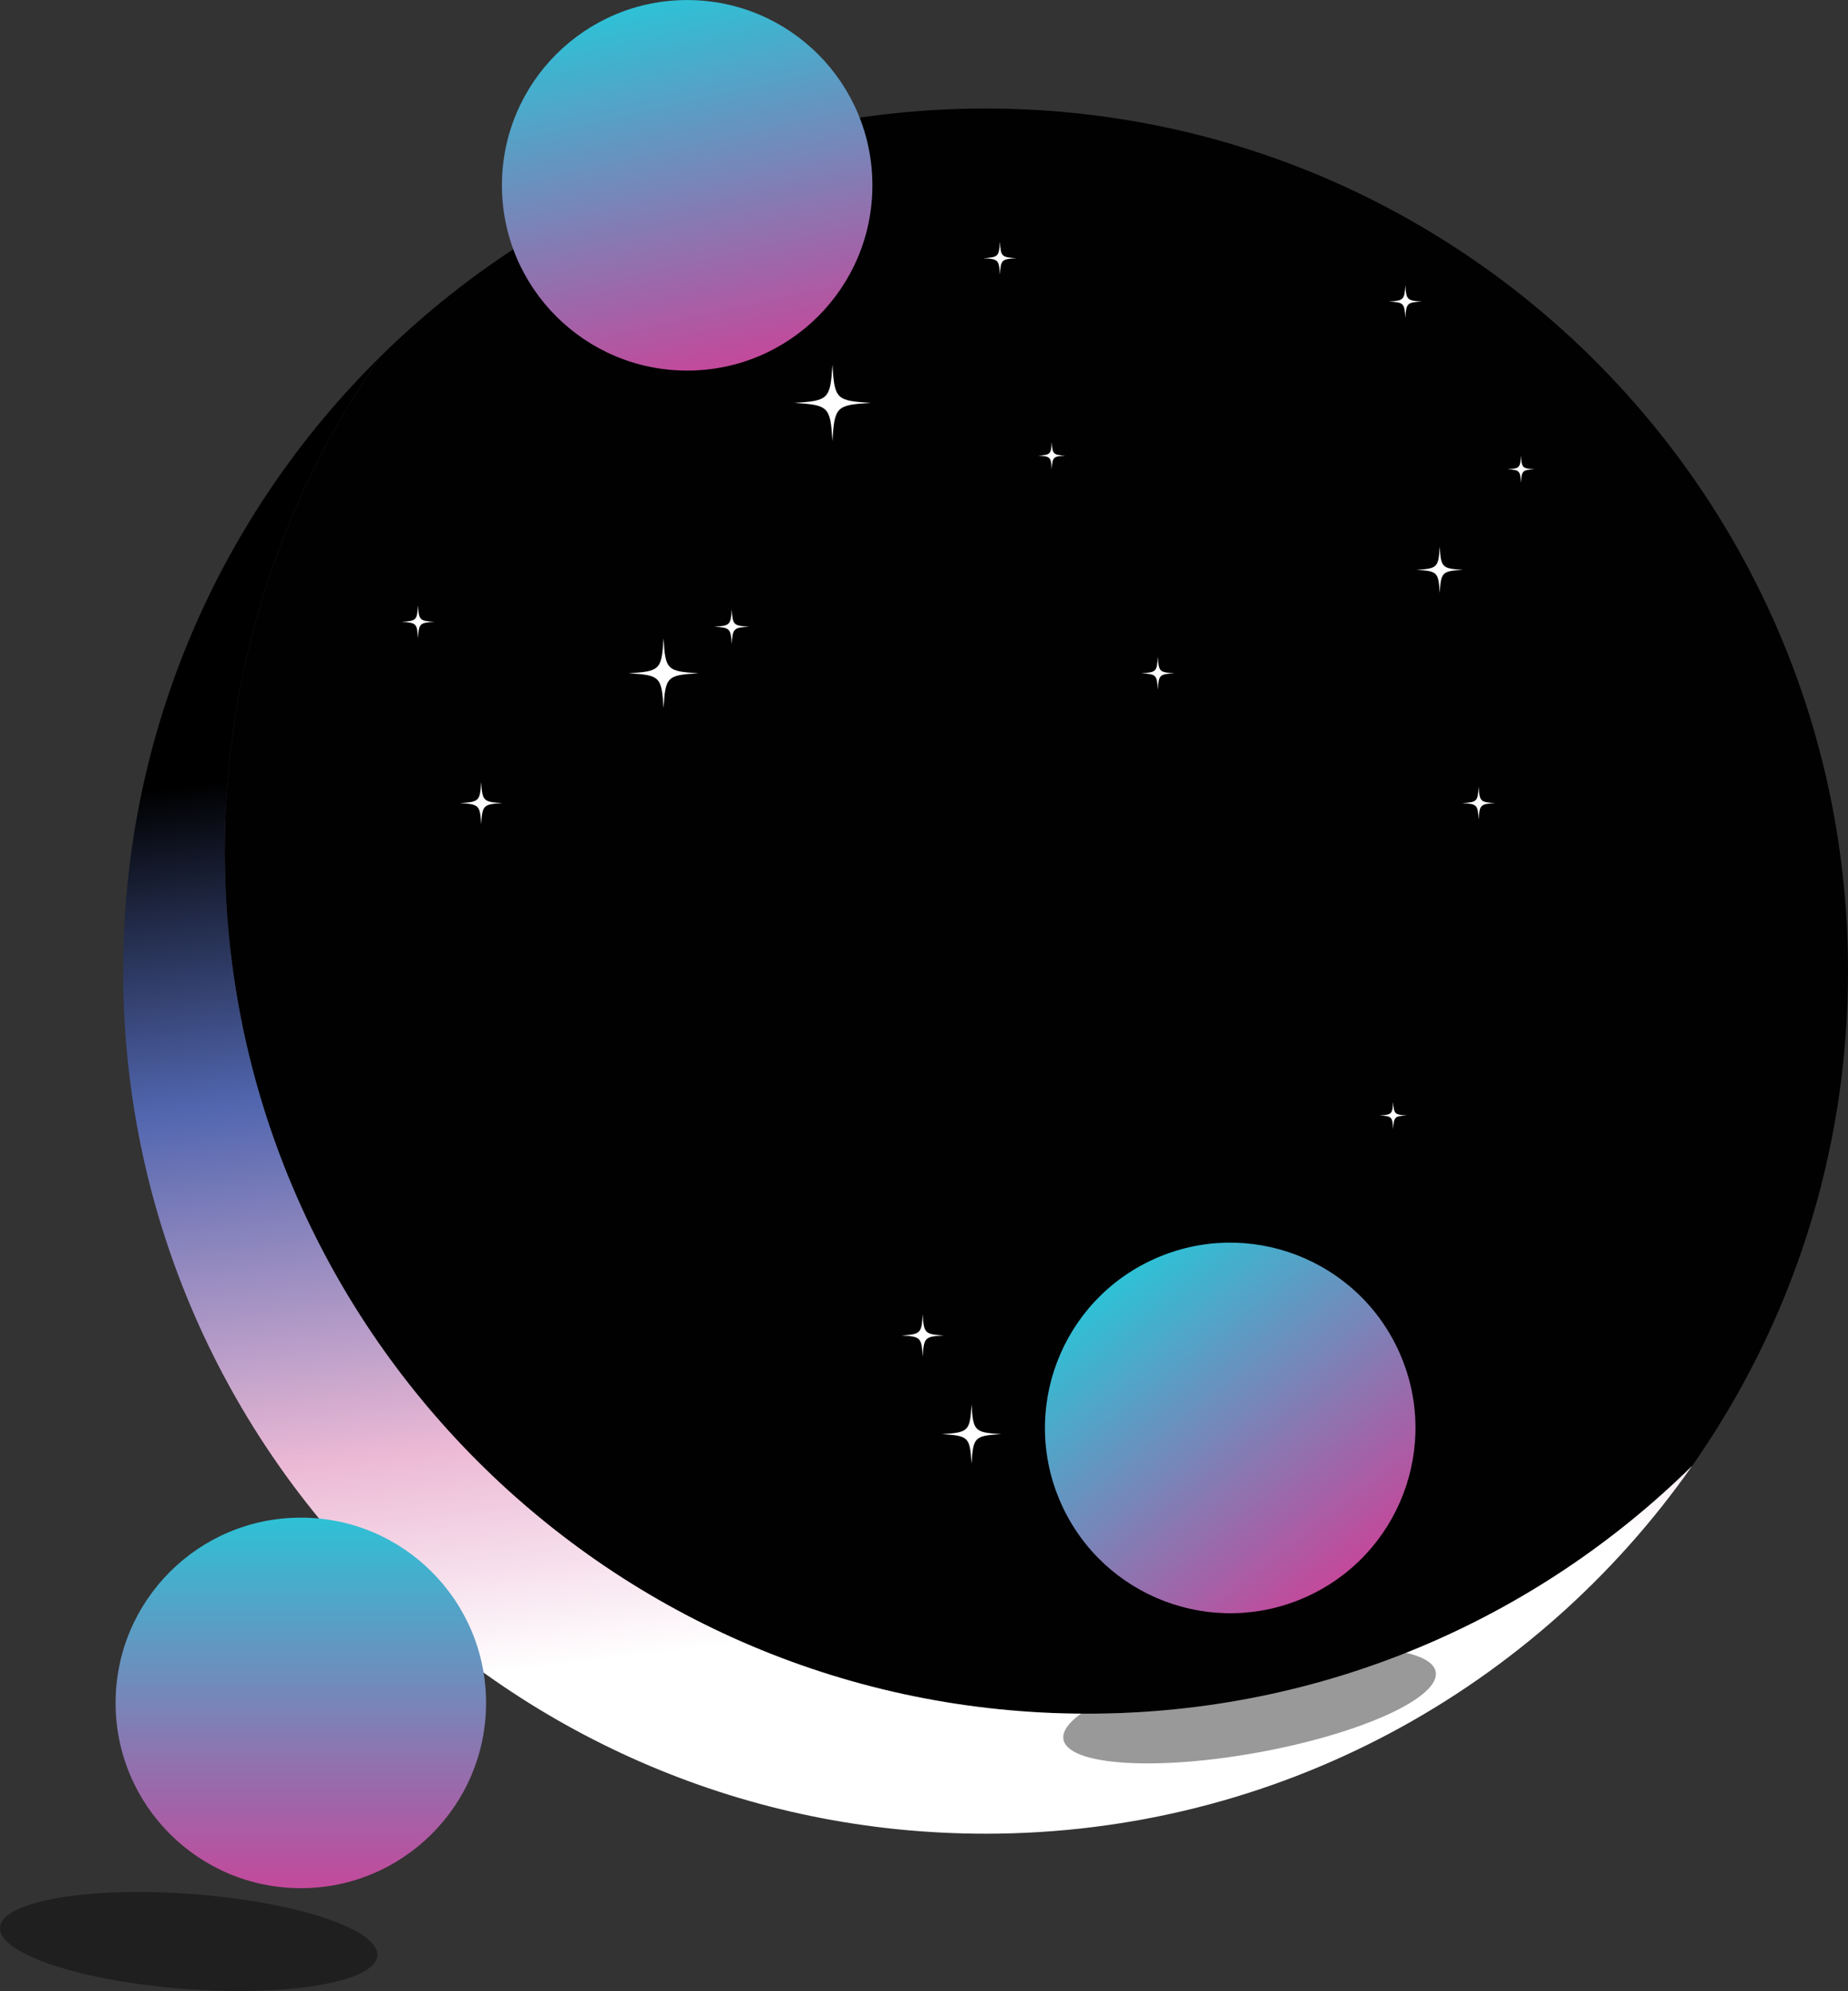 <?xml version="1.0" encoding="UTF-8"?> <svg xmlns="http://www.w3.org/2000/svg" xmlns:xlink="http://www.w3.org/1999/xlink" id="Layer_2" data-name="Layer 2" viewBox="0 0 351.87 379.06"><rect x="0" y="0" width="351.87" height="379.06" fill="#333333" stroke="none"/><defs><style> .cls-1 { fill: url(#linear-gradient); } .cls-2 { fill: #010101; } .cls-3 { fill: #fff; } .cls-4 { fill: url(#linear-gradient-3); } .cls-5 { fill: url(#linear-gradient-4); } .cls-6 { fill: url(#linear-gradient-2); } .cls-7 { opacity: .4; } </style><linearGradient id="linear-gradient" x1="181.41" y1="308.12" x2="160.42" y2="134.48" gradientUnits="userSpaceOnUse"><stop offset="0" stop-color="#fff"></stop><stop offset=".25" stop-color="#ecb9d5"></stop><stop offset=".65" stop-color="#5166af"></stop><stop offset="1" stop-color="#000"></stop></linearGradient><linearGradient id="linear-gradient-2" x1="-510.7" y1="769.24" x2="-440.16" y2="769.24" gradientTransform="translate(-723.93 -259.98) rotate(-102.66)" gradientUnits="userSpaceOnUse"><stop offset="0" stop-color="#c3499b"></stop><stop offset="1" stop-color="#2ec1d6"></stop></linearGradient><linearGradient id="linear-gradient-3" x1="-749.08" y1="198.55" x2="-678.55" y2="198.55" gradientTransform="translate(-141.26 -389.62) rotate(-90)" gradientUnits="userSpaceOnUse"><stop offset="0" stop-color="#c3499b"></stop><stop offset="1" stop-color="#2ec1d6"></stop></linearGradient><linearGradient id="linear-gradient-4" x1="-999.54" y1="476.46" x2="-929" y2="476.46" gradientTransform="translate(-462.03 -547.9) rotate(-104.05)" xlink:href="#linear-gradient-3"></linearGradient></defs><g id="Layer_1-2" data-name="Layer 1"><g><path class="cls-2" d="M351.87,184.88c0,35.05-10.98,67.54-29.69,94.2-29.64,29.17-70.3,47.16-115.17,47.16-90.69,0-164.21-73.52-164.21-164.22,0-35.04,10.98-67.53,29.68-94.19,29.64-29.16,70.31-47.17,115.18-47.17,90.69,0,164.21,73.52,164.21,164.21Z"></path><path class="cls-1" d="M322.18,279.08c-29.7,42.34-78.87,70.01-134.52,70.01-90.69,0-164.21-73.52-164.21-164.21,0-45.82,18.77-87.26,49.03-117.05-18.71,26.67-29.68,59.15-29.68,94.19,0,90.69,73.52,164.22,164.21,164.22,44.86,0,85.53-17.99,115.17-47.16Z"></path></g><circle class="cls-6" cx="130.84" cy="35.28" r="35.27"></circle><g><circle class="cls-4" cx="57.28" cy="324.19" r="35.27"></circle><g class="cls-7"><ellipse class="cls-2" cx="35.93" cy="369.63" rx="9.06" ry="36.02" transform="translate(-335.35 377.86) rotate(-85.72)"></ellipse></g></g><g><circle class="cls-5" cx="234.23" cy="271.86" r="35.27" transform="translate(-90.69 119.55) rotate(-24.14)"></circle><g class="cls-7"><ellipse class="cls-2" cx="237.91" cy="324.72" rx="36.02" ry="9.06" transform="translate(-54.21 47.76) rotate(-10.3)"></ellipse></g></g><g><path class="cls-3" d="M76.45,118.38c2.83,.17,2.97,.31,3.14,3.14,.17-2.83,.31-2.97,3.14-3.14-2.83-.17-2.97-.31-3.14-3.14-.17,2.83-.31,2.97-3.14,3.14Z"></path><path class="cls-3" d="M264.45,57.4c2.83,.17,2.97,.31,3.14,3.14,.17-2.83,.31-2.97,3.14-3.14-2.83-.17-2.97-.31-3.14-3.14-.17,2.83-.31,2.97-3.14,3.14Z"></path><path class="cls-3" d="M217.32,128.17c2.83,.17,2.97,.31,3.14,3.14,.17-2.83,.31-2.97,3.14-3.14-2.83-.17-2.97-.31-3.14-3.14-.17,2.83-.31,2.97-3.14,3.14Z"></path><path class="cls-3" d="M187.25,49.15c2.83,.17,2.97,.31,3.14,3.14,.17-2.83,.31-2.97,3.14-3.14-2.83-.17-2.97-.31-3.14-3.14-.17,2.83-.31,2.97-3.14,3.14Z"></path><path class="cls-3" d="M269.72,108.48c3.97,.24,4.17,.44,4.41,4.41,.24-3.97,.44-4.17,4.41-4.41-3.97-.24-4.17-.44-4.41-4.41-.24,3.97-.44,4.17-4.41,4.41Z"></path><path class="cls-3" d="M278.41,152.89c2.83,.17,2.97,.31,3.14,3.14,.17-2.83,.31-2.97,3.14-3.14-2.83-.17-2.97-.31-3.14-3.14-.17,2.83-.31,2.97-3.14,3.14Z"></path><path class="cls-3" d="M197.67,86.74c2.33,.14,2.45,.26,2.59,2.59,.14-2.33,.26-2.45,2.59-2.59-2.33-.14-2.45-.26-2.59-2.59-.14,2.33-.26,2.45-2.59,2.59Z"></path><path class="cls-3" d="M262.68,212.35c2.33,.14,2.45,.26,2.59,2.59,.14-2.33,.26-2.45,2.59-2.59-2.33-.14-2.45-.26-2.59-2.59-.14,2.33-.26,2.45-2.59,2.59Z"></path><path class="cls-3" d="M287.01,89.33c2.33,.14,2.45,.26,2.59,2.59,.14-2.33,.26-2.45,2.59-2.59-2.33-.14-2.45-.26-2.59-2.59-.14,2.33-.26,2.45-2.59,2.59Z"></path><path class="cls-3" d="M119.7,128.17c5.99,.36,6.28,.66,6.64,6.64,.36-5.99,.66-6.28,6.64-6.64-5.99-.36-6.28-.66-6.64-6.64-.36,5.99-.66,6.28-6.64,6.64Z"></path><path class="cls-3" d="M151.22,76.7c6.56,.4,6.89,.72,7.28,7.28,.4-6.56,.72-6.89,7.28-7.28-6.56-.4-6.89-.72-7.28-7.28-.4,6.56-.72,6.89-7.28,7.28Z"></path><path class="cls-3" d="M179.35,273.02c5.08,.31,5.33,.56,5.64,5.64,.31-5.08,.56-5.33,5.64-5.64-5.08-.31-5.33-.56-5.64-5.64-.31,5.08-.56,5.33-5.64,5.64Z"></path><path class="cls-3" d="M171.67,254.23c3.63,.22,3.8,.4,4.02,4.02,.22-3.63,.4-3.8,4.02-4.02-3.63-.22-3.8-.4-4.02-4.02-.22,3.63-.4,3.8-4.02,4.02Z"></path><path class="cls-3" d="M87.6,152.89c3.63,.22,3.8,.4,4.02,4.02,.22-3.63,.4-3.8,4.02-4.02-3.63-.22-3.8-.4-4.02-4.02-.22,3.63-.4,3.8-4.02,4.02Z"></path><path class="cls-3" d="M136,119.31c2.99,.18,3.14,.33,3.32,3.32,.18-2.99,.33-3.14,3.32-3.32-2.99-.18-3.14-.33-3.32-3.32-.18,2.99-.33,3.14-3.32,3.32Z"></path></g></g></svg> 